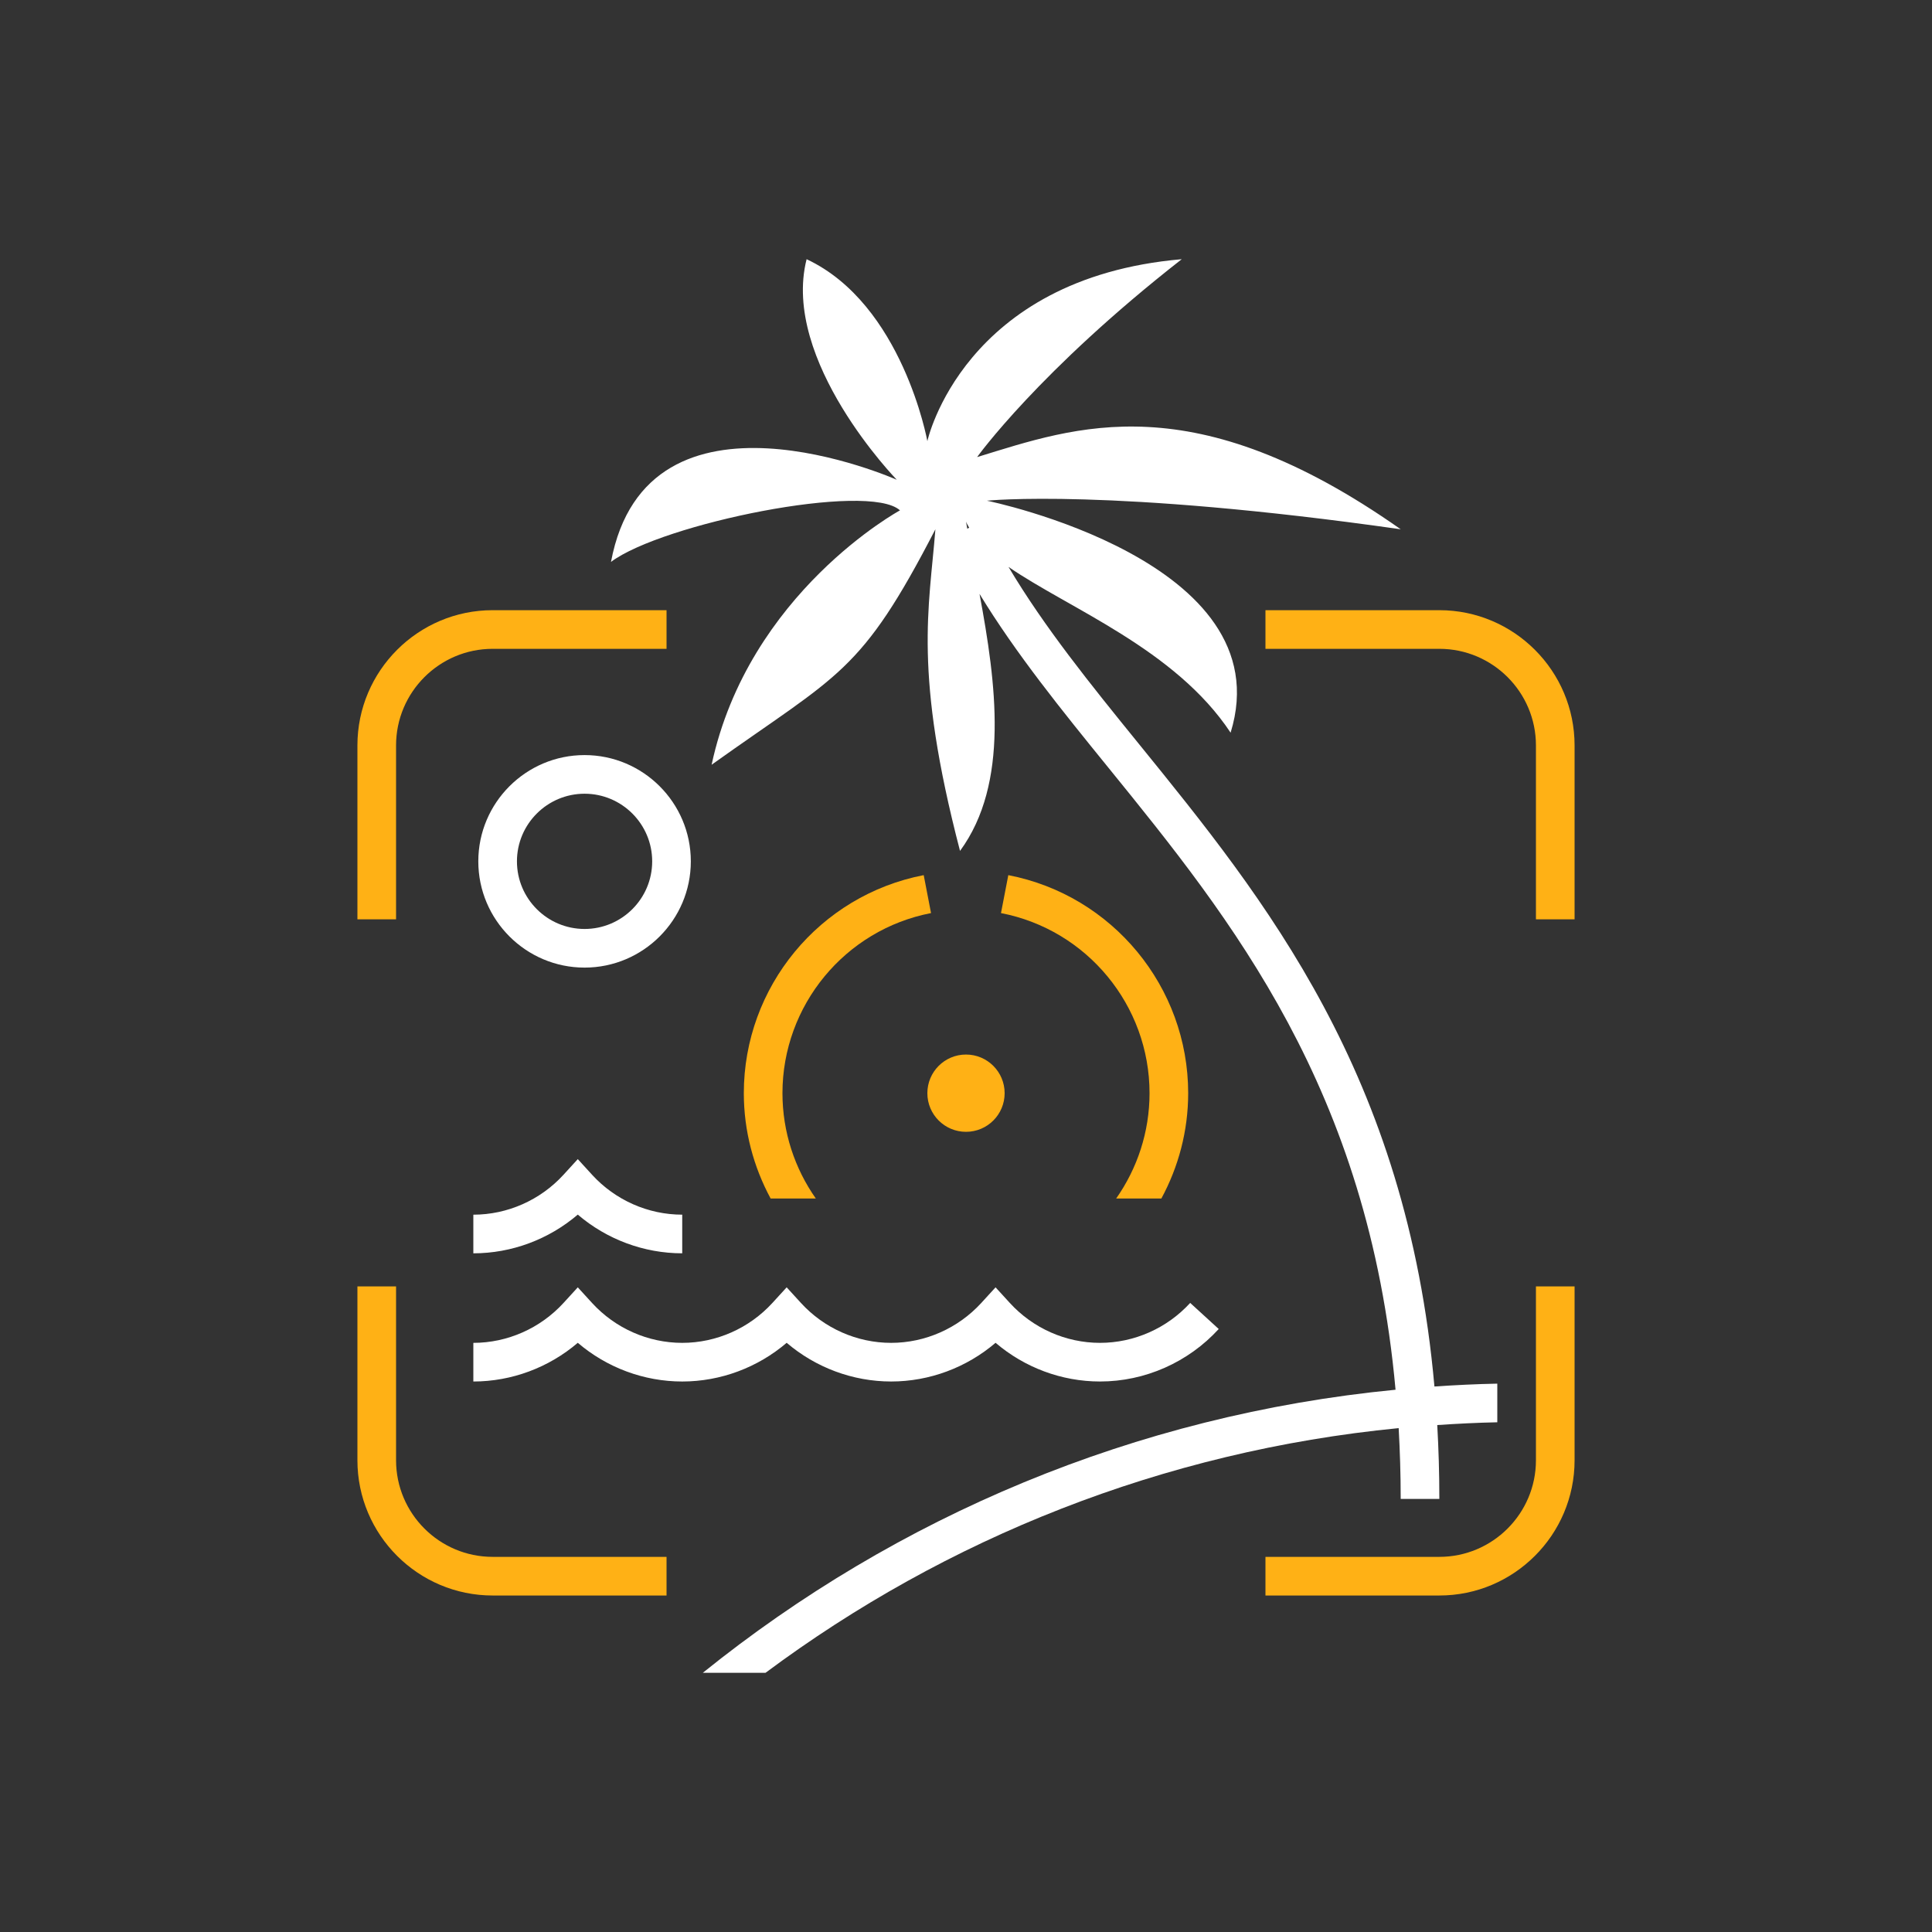 <?xml version="1.0" encoding="iso-8859-1"?>
<!-- Generator: Adobe Illustrator 24.2.0, SVG Export Plug-In . SVG Version: 6.00 Build 0)  -->
<svg version="1.1" id="Layer_1" xmlns="http://www.w3.org/2000/svg" xmlns:xlink="http://www.w3.org/1999/xlink" x="0px" y="0px"
	 viewBox="0 0 100 100" style="enable-background:new 0 0 100 100;" xml:space="preserve">
<rect x="0" y="0" width="100" height="100" fill="#333333" stroke="none"/>
<style type="text/css">
	.st0{fill:#FFB115;}
	.st1{fill:#FFFFFF;}
</style>
<g>
	<path class="st0" d="M18.5,38.583v9h2v-9c0-2.757,2.243-5,5-5h9v-2h-9C21.641,31.583,18.5,34.723,18.5,38.583z
		 M74.5,31.583h-9v2h9c2.757,0,5,2.243,5,5v9h2v-9C81.5,34.723,78.359,31.583,74.5,31.583z M20.5,75.583v-9h-2v9
		c0,3.86,3.141,7,7,7h9v-2h-9C22.743,80.583,20.5,78.34,20.5,75.583z M79.5,75.583c0,2.757-2.243,5-5,5h-9v2h9
		c3.859,0,7-3.14,7-7v-9h-2V75.583z M52.19,45.297l-0.379,1.964c4.455,0.86,7.689,4.781,7.689,9.322
		c0,2.01-0.636,3.897-1.728,5.452h2.34c0.884-1.635,1.388-3.494,1.388-5.452
		C61.5,51.085,57.584,46.339,52.19,45.297z M48.19,47.261l-0.379-1.964C42.416,46.339,38.5,51.085,38.5,56.583
		c0,1.959,0.505,3.818,1.388,5.452h2.339C41.135,60.48,40.5,58.593,40.5,56.583
		C40.5,52.042,43.734,48.121,48.19,47.261z M50,54.583c-1.105,0-2,0.895-2,2c0,1.105,0.895,2,2,2
		c1.105,0,2-0.895,2-2C52,55.479,51.104,54.583,50,54.583z"/>
	<path class="st1" d="M46.125,71.506c1.983,0,3.904-0.72,5.406-2.003c1.501,1.283,3.422,2.003,5.406,2.003
		c2.325,0,4.565-0.99,6.144-2.717l-1.477-1.35c-1.201,1.313-2.902,2.067-4.668,2.067
		c-1.767,0-3.468-0.753-4.668-2.066l-0.738-0.808l-0.738,0.807c-1.201,1.313-2.902,2.067-4.668,2.067
		c-1.767,0-3.468-0.753-4.668-2.066l-0.738-0.808l-0.738,0.807c-1.201,1.313-2.902,2.067-4.668,2.067
		c-1.767,0-3.468-0.753-4.668-2.066l-0.738-0.808l-0.738,0.807c-1.201,1.313-2.902,2.067-4.668,2.067v2
		c1.983,0,3.904-0.72,5.406-2.003c1.501,1.283,3.422,2.003,5.406,2.003c1.983,0,3.904-0.72,5.406-2.003
		C42.22,70.785,44.141,71.506,46.125,71.506z M35.312,64.871v-2c-1.767,0-3.468-0.753-4.668-2.067l-0.738-0.808
		l-0.738,0.808c-1.201,1.314-2.902,2.068-4.668,2.068v2c1.983,0,3.904-0.721,5.406-2.004
		C31.407,64.151,33.328,64.871,35.312,64.871z M77.5,71.617c-1.092,0.021-2.175,0.075-3.254,0.148
		c-1.433-16.171-8.76-25.206-15.307-33.272c-2.499-3.078-4.877-6.022-6.738-9.149
		c3.139,2.163,8.634,4.256,11.495,8.58c2.743-8.895-12.613-12.008-12.613-12.008s6.333-0.667,21.417,1.479
		c-10.75-7.562-16.792-5.31-21.925-3.736c0,0,3.189-4.457,10.592-10.243c-11.333,0.982-13.167,9.417-13.167,9.417
		s-1.28-7.087-6.25-9.417c-1.333,5.25,4.667,11.417,4.667,11.417s-12.917-5.75-14.792,4.25
		c2.655-1.986,13.324-4.156,14.958-2.667c0,0-7.833,4.25-9.75,13.167c6.616-4.723,7.715-4.701,11.583-12.188
		c-0.325,4.125-1.145,7.377,1.275,16.648c2.567-3.502,1.873-8.668,1.009-13.303
		c1.892,3.102,4.235,5.995,6.686,9.014c6.351,7.824,13.444,16.607,14.847,32.178
		c-13.493,1.311-25.84,6.58-35.854,14.651h3.245c9.335-6.952,20.571-11.474,32.771-12.664
		C72.461,75.104,72.5,76.321,72.5,77.583h2c0-1.317-0.038-2.589-0.108-3.823c1.03-0.069,2.065-0.122,3.108-0.143V71.617
		z M50.066,27.364C50.044,27.243,50.02,27.119,50,27c0.041,0.108,0.109,0.211,0.165,0.316L50.066,27.364z
		 M30.257,50.083c3.032,0,5.5-2.467,5.5-5.5s-2.468-5.5-5.5-5.5s-5.5,2.467-5.5,5.5S27.225,50.083,30.257,50.083z
		 M30.257,41.083c1.93,0,3.5,1.57,3.5,3.5s-1.57,3.5-3.5,3.5s-3.5-1.57-3.5-3.5S28.327,41.083,30.257,41.083z"/>
</g>
</svg>
